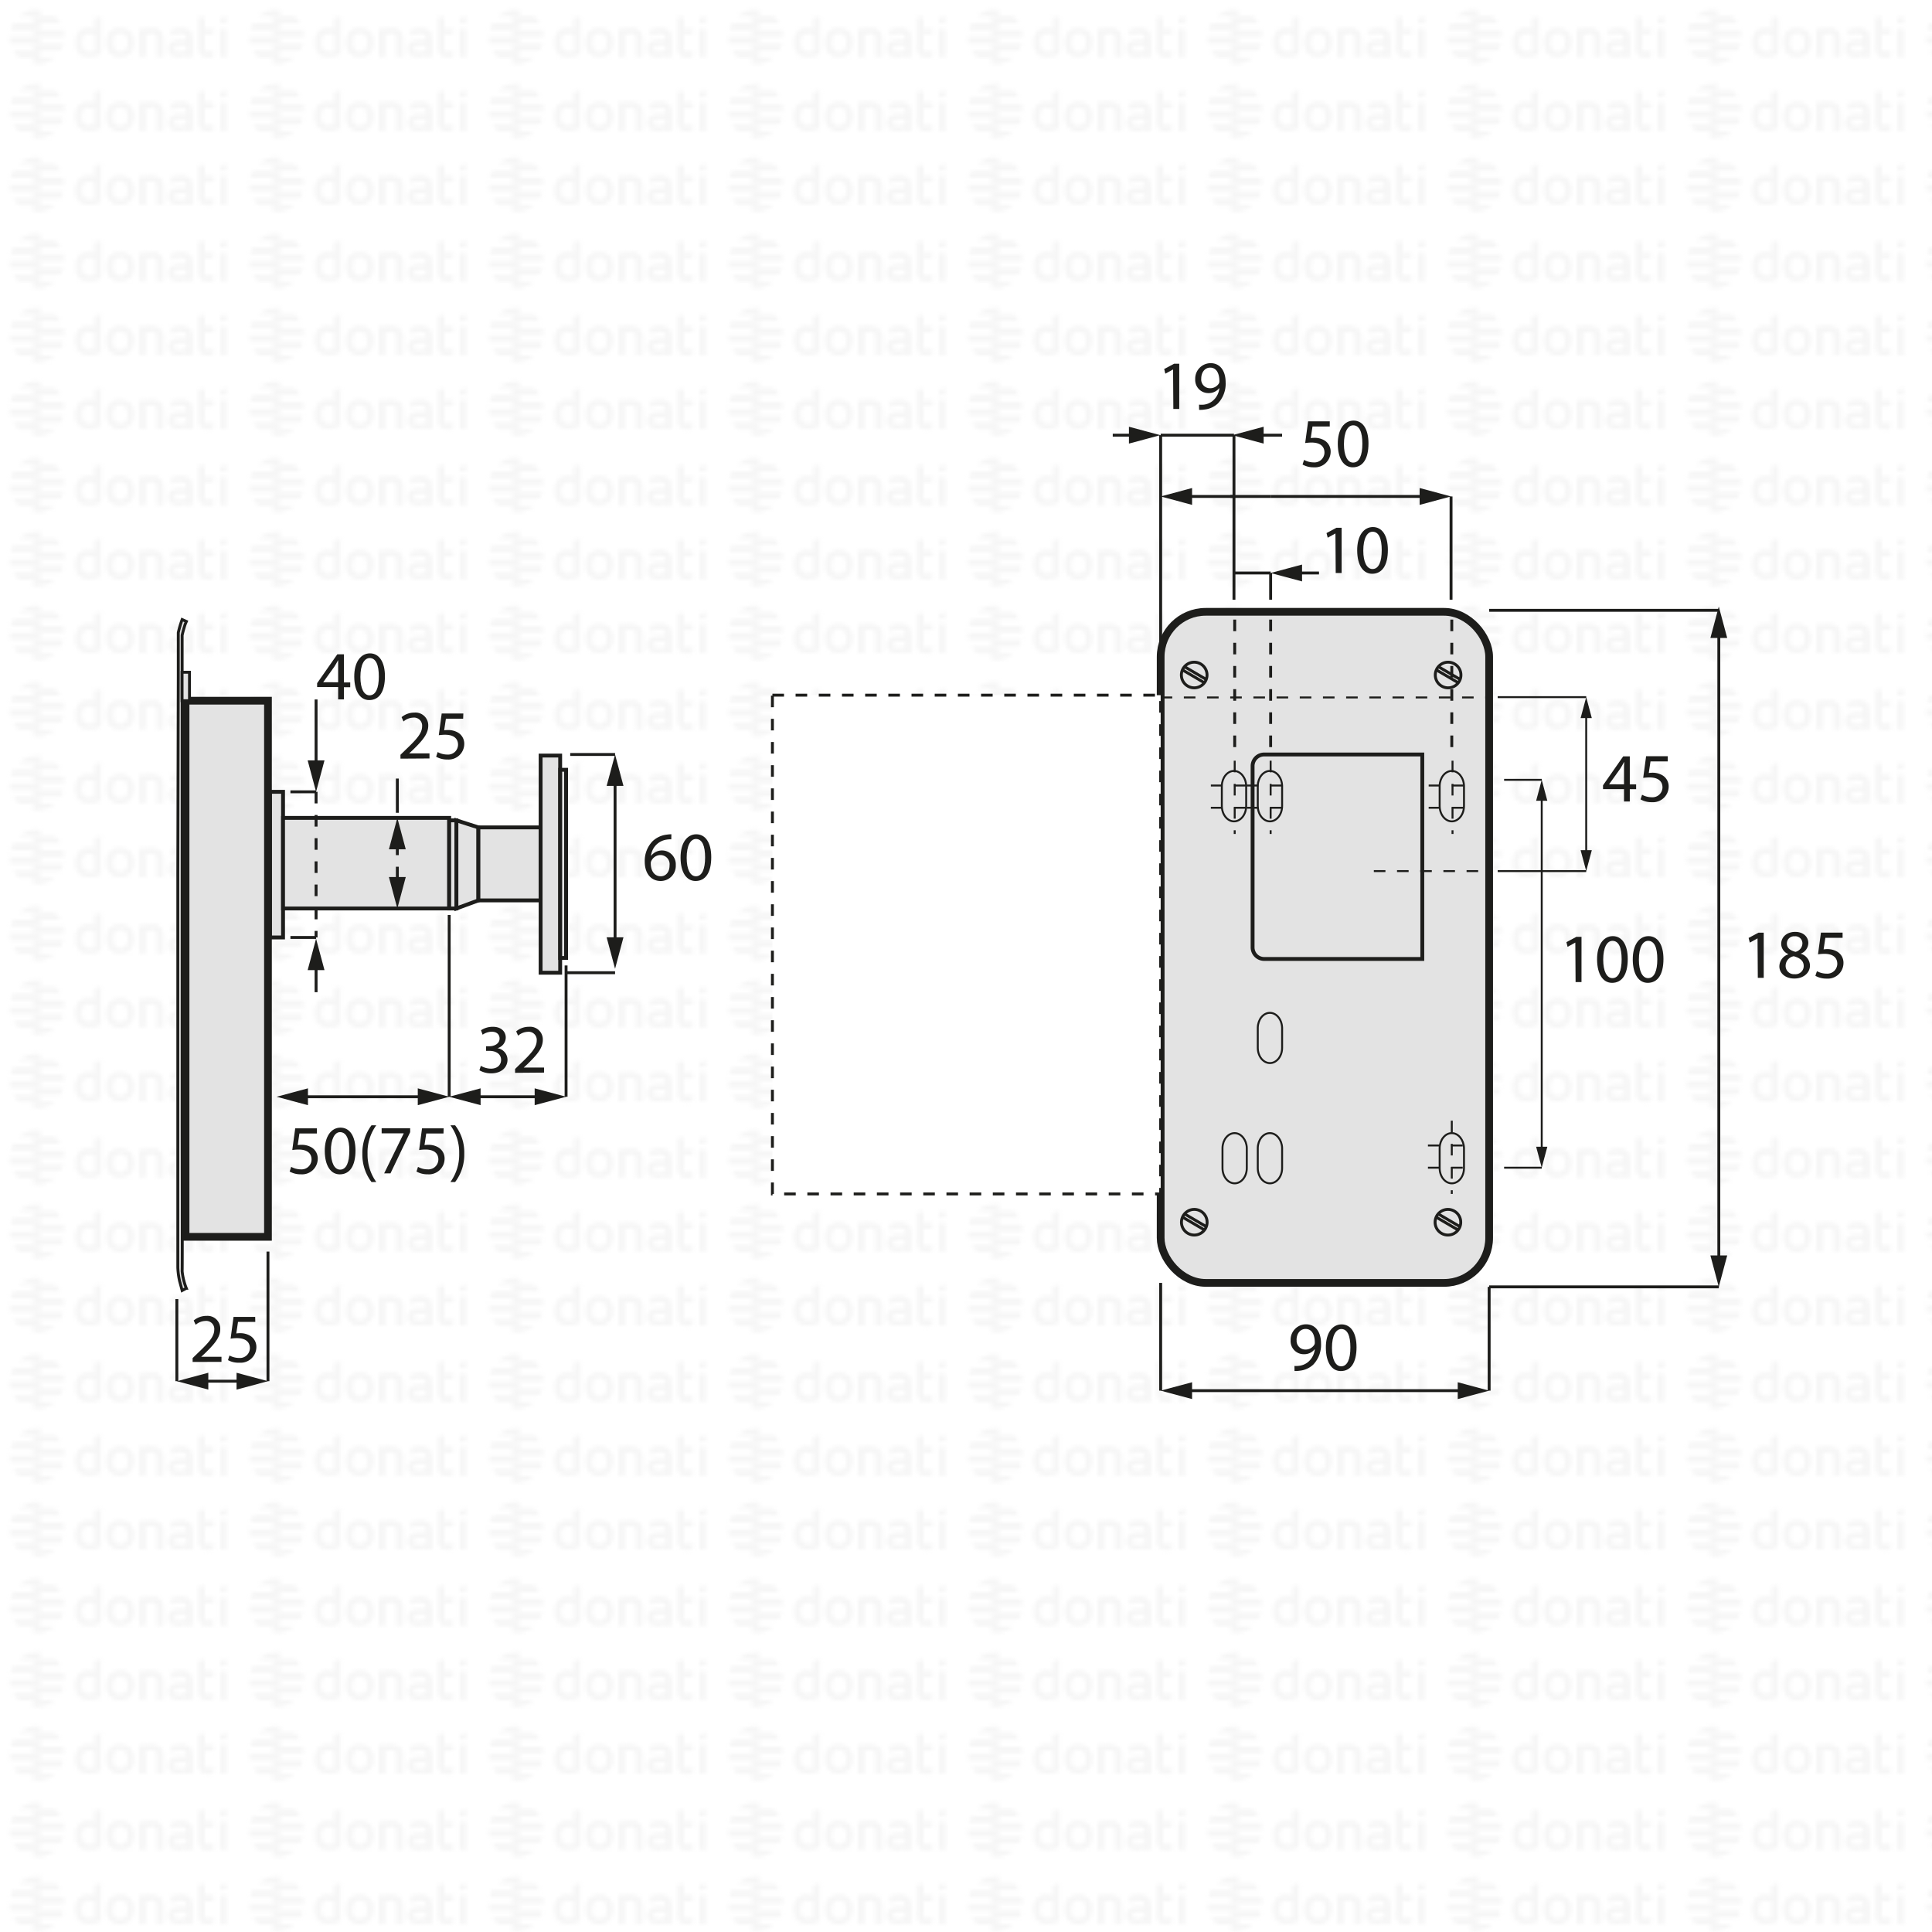 <svg xmlns="http://www.w3.org/2000/svg" xmlns:xlink="http://www.w3.org/1999/xlink" viewBox="0 0 500 500"><defs><style>.cls-1,.cls-10,.cls-11,.cls-14,.cls-4,.cls-9{fill:none;}.cls-2{fill:#f6f6f6;}.cls-3{fill:url(#DONATI_WATERMARK);}.cls-10,.cls-11,.cls-12,.cls-13,.cls-14,.cls-4,.cls-6,.cls-7,.cls-8,.cls-9{stroke:#1d1d1b;stroke-miterlimit:10;}.cls-11,.cls-12,.cls-13,.cls-14,.cls-4{stroke-width:0.75px;}.cls-5{fill:#1d1d1b;}.cls-13,.cls-6,.cls-7,.cls-8{fill:#e3e3e3;}.cls-6{stroke-width:2px;}.cls-10,.cls-8,.cls-9{stroke-width:0.5px;}.cls-11,.cls-12,.cls-9{stroke-dasharray:3;}.cls-12{fill:#fff;}.cls-14{stroke-dasharray:3 3;}</style><pattern id="DONATI_WATERMARK" data-name="DONATI WATERMARK" width="61.14" height="57.34" patternUnits="userSpaceOnUse" viewBox="0 0 61.14 57.34"><rect class="cls-1" width="61.14" height="57.34"/><polygon class="cls-2" points="8.55 51.31 8.55 51.31 9.43 51.31 10.57 51.31 10.57 51.31 9.43 51.31 8.55 51.31 8.55 51.31"/><polygon class="cls-2" points="8.55 53.08 8.55 53.08 9.23 53.08 10.57 53.08 10.57 53.08 9.23 53.08 8.55 53.08 8.55 53.08"/><polygon class="cls-2" points="10.57 44.26 10.57 44.26 9.69 44.26 8.55 44.26 8.55 44.26 9.69 44.26 10.57 44.26 10.57 44.26"/><path class="cls-2" d="M57,44.21V42.86l1.69-.33v1.68Zm1.69,1.41V53h-1.7V45.62ZM53,47.12v3.43a1.2,1.2,0,0,0,.14.76.82.82,0,0,0,.69.22,5.65,5.65,0,0,0,1.22-.2l.22,0v1.6a7.58,7.58,0,0,1-1.57.23c-1.56,0-2.38-.9-2.38-2.59V42.86L53,42.53v3.08h2.28v1.51ZM49.82,53H48.19v-.27l-.24.06a8.27,8.27,0,0,1-1.86.3c-1.61,0-2.6-.85-2.6-2.22,0-1.08.55-2.37,3.21-2.37h1.47v-.46c0-.76-.39-1.09-1.28-1.09a8.18,8.18,0,0,0-2.13.38l-.56.16v-1.6l.21-.06A8.73,8.73,0,0,1,47,45.42c1.82,0,2.86.95,2.86,2.62v2.74h0V53Zm-1.64-1.72V50h-1.6c-1.24,0-1.4.48-1.4.9s.11.8,1.1.8a6.43,6.43,0,0,0,1.39-.21l.51-.13ZM40.57,53v-4.7c0-.92-.41-1.32-1.35-1.32a5.76,5.76,0,0,0-1.49.21V53H36V45.6h1.64a8,8,0,0,1,1.65-.17c1.88,0,3,1,3,2.77V53Zm-5.88-3.77c0,2.37-1.39,3.85-3.62,3.85s-3.56-1.48-3.56-3.85,1.38-3.84,3.61-3.84,3.57,1.47,3.57,3.84Zm-1.73,0c0-1.53-.67-2.37-1.89-2.37-1.52,0-1.84,1.29-1.84,2.37s.33,2.38,1.89,2.38S33,50.34,33,49.26Zm-6.8,2.28a1.16,1.16,0,0,1-1,1.22,8,8,0,0,1-2.25.32c-2.17,0-3.47-1.42-3.47-3.79s1.24-3.84,3.4-3.84a5.54,5.54,0,0,1,1.62.29V42.86l.19,0,.61-.12.6-.11.29-.06v9Zm-1.69-.19V47.26A7,7,0,0,0,23,47c-1.23,0-1.83.75-1.83,2.27s.63,2.28,1.87,2.28a6,6,0,0,0,1.46-.2ZM10.63,47.79H8.55V46h7.84a6.92,6.92,0,0,1,.22,1.77Zm.75-3.53H8.55V42.49h5.67a7.07,7.07,0,0,1,1.45,1.77ZM9.89,49.55h6.5a7,7,0,0,1-.72,1.76H8.55V49.55Zm0,3.53h4.34a7,7,0,0,1-3.65,1.68h-.08a5.74,5.74,0,0,1-.93.07,7.79,7.79,0,0,1-1-.07h0V53.08Z"/><path class="cls-2" d="M9.88,53.08h-5a7.17,7.17,0,0,1-1.44-1.76h7.12v1.76Zm0-3.53H2.72a7.25,7.25,0,0,1-.22-1.76h8.07v1.76ZM9.22,46H2.72a6.82,6.82,0,0,1,.73-1.76h7.12V46Zm0-3.53H4.89a7.11,7.11,0,0,1,3.66-1.68h.07a7.3,7.3,0,0,1,.94-.07,7.93,7.93,0,0,1,1,.07h0v1.68Z"/><polygon class="cls-2" points="8.55 32.2 8.55 32.2 9.43 32.2 10.57 32.2 10.57 32.2 9.43 32.2 8.55 32.2 8.55 32.2"/><polygon class="cls-2" points="8.55 33.96 8.55 33.97 9.23 33.97 10.57 33.97 10.57 33.96 9.23 33.96 8.55 33.96 8.55 33.96"/><polygon class="cls-2" points="10.57 25.14 10.57 25.14 9.69 25.14 8.55 25.14 8.55 25.14 9.69 25.14 10.57 25.14 10.57 25.14"/><path class="cls-2" d="M57,25.09V23.74l1.69-.32v1.67Zm1.69,1.42v7.4h-1.7v-7.4ZM53,28v3.44a1.22,1.22,0,0,0,.14.76.85.85,0,0,0,.69.22,5.65,5.65,0,0,0,1.22-.2l.22,0v1.59A7.58,7.58,0,0,1,53.7,34c-1.56,0-2.38-.89-2.38-2.59V23.74L53,23.42v3.07h2.28V28Zm-3.19,5.91H48.19v-.27L48,33.7a8.27,8.27,0,0,1-1.86.3c-1.61,0-2.6-.84-2.6-2.21,0-1.08.55-2.37,3.21-2.37h1.47V29c0-.76-.39-1.1-1.28-1.1a8.63,8.63,0,0,0-2.13.38l-.56.17v-1.6l.21-.06A8.79,8.79,0,0,1,47,26.3c1.82,0,2.86,1,2.86,2.63v2.73h0v2.25ZM48.18,32.2V30.84h-1.6c-1.24,0-1.4.48-1.4.9s.11.79,1.1.79a6.43,6.43,0,0,0,1.39-.21l.51-.12Zm-7.61,1.71v-4.7c0-.92-.41-1.31-1.35-1.31a5.76,5.76,0,0,0-1.49.21v5.8H36V26.49h1.64a7.39,7.39,0,0,1,1.65-.17c1.88,0,3,1,3,2.77v4.81Zm-5.88-3.76c0,2.37-1.39,3.84-3.62,3.84s-3.56-1.47-3.56-3.84,1.38-3.85,3.61-3.85,3.57,1.47,3.57,3.85Zm-1.73,0c0-1.54-.67-2.38-1.89-2.38-1.52,0-1.84,1.29-1.84,2.38s.33,2.37,1.89,2.37S33,31.23,33,30.15Zm-6.8,2.27a1.16,1.16,0,0,1-1,1.23,8.39,8.39,0,0,1-2.25.32c-2.17,0-3.47-1.42-3.47-3.8s1.24-3.83,3.4-3.83a5.47,5.47,0,0,1,1.62.28V23.74l.19,0,.61-.12.6-.12.29,0v9Zm-1.69-.19V28.15a7,7,0,0,0-1.5-.26c-1.23,0-1.83.74-1.83,2.27s.63,2.27,1.87,2.27a5.52,5.52,0,0,0,1.46-.2ZM10.63,28.67H8.55V26.91h7.84a6.79,6.79,0,0,1,.22,1.76Zm.75-3.53H8.55V23.38h5.67a7,7,0,0,1,1.45,1.76Zm-1.49,5.3h6.5a7.32,7.32,0,0,1-.72,1.76H8.55V30.44Zm0,3.53h4.34a7,7,0,0,1-3.65,1.68h-.08a7.14,7.14,0,0,1-.93.07,6.27,6.27,0,0,1-1-.08h0V34Z"/><path class="cls-2" d="M9.88,34h-5A7,7,0,0,1,3.45,32.2h7.12V34Zm0-3.52H2.72a7.4,7.4,0,0,1-.22-1.77h8.07v1.77Zm-.67-3.53H2.72a6.88,6.88,0,0,1,.73-1.77h7.12v1.77Zm0-3.53H4.89a7,7,0,0,1,3.66-1.69h.07a7.3,7.3,0,0,1,.94-.07,7.93,7.93,0,0,1,1,.08h0v1.69Z"/><polygon class="cls-2" points="8.55 13.09 8.55 13.09 9.43 13.09 10.57 13.09 10.57 13.09 9.43 13.09 8.55 13.09 8.55 13.09"/><polygon class="cls-2" points="8.55 14.85 8.55 14.85 9.23 14.85 10.57 14.85 10.57 14.85 9.23 14.85 8.55 14.85 8.55 14.85"/><polygon class="cls-2" points="10.57 6.03 10.57 6.03 9.69 6.03 8.55 6.03 8.55 6.03 9.69 6.03 10.57 6.03 10.57 6.03"/><path class="cls-2" d="M57,6V4.63l1.69-.33V6ZM58.64,7.4v7.4h-1.7V7.4ZM53,8.89v3.43a1.2,1.2,0,0,0,.14.76.83.83,0,0,0,.69.23,5.89,5.89,0,0,0,1.22-.21l.22,0v1.6a7.58,7.58,0,0,1-1.57.23c-1.56,0-2.38-.9-2.38-2.59V4.63L53,4.3V7.38h2.28V8.89ZM49.82,14.8H48.19v-.27l-.24.06a8.27,8.27,0,0,1-1.86.3c-1.61,0-2.6-.85-2.6-2.22,0-1.08.55-2.37,3.21-2.37h1.47V9.84c0-.76-.39-1.09-1.28-1.09a8.18,8.18,0,0,0-2.13.38l-.56.16V7.7l.21-.06A8.46,8.46,0,0,1,47,7.19c1.82,0,2.86,1,2.86,2.63v2.73h0V14.8Zm-1.64-1.72V11.72h-1.6c-1.24,0-1.4.48-1.4.9s.11.8,1.1.8a6.43,6.43,0,0,0,1.39-.21l.51-.13ZM40.57,14.8V10.1c0-.92-.41-1.31-1.35-1.31a5.61,5.61,0,0,0-1.49.2V14.8H36V7.37h1.64v0a7.5,7.5,0,0,1,1.65-.18c1.88,0,3,1,3,2.77V14.8ZM34.69,11c0,2.37-1.39,3.85-3.62,3.85S27.51,13.4,27.51,11s1.38-3.84,3.61-3.84S34.69,8.66,34.69,11ZM33,11c0-1.53-.67-2.37-1.89-2.37-1.52,0-1.84,1.29-1.84,2.37s.33,2.38,1.89,2.38S33,12.12,33,11Zm-6.8,2.28a1.15,1.15,0,0,1-1,1.22,8,8,0,0,1-2.25.32c-2.17,0-3.47-1.42-3.47-3.79s1.24-3.84,3.4-3.84a5.54,5.54,0,0,1,1.62.29V4.63l.19,0,.61-.12.6-.11.29-.06v9Zm-1.69-.19V9A7,7,0,0,0,23,8.77c-1.23,0-1.83.75-1.83,2.27s.63,2.28,1.87,2.28a6,6,0,0,0,1.46-.2ZM10.63,9.56H8.55V7.79h7.84a6.92,6.92,0,0,1,.22,1.77ZM11.38,6H8.55V4.26h5.67A7.07,7.07,0,0,1,15.67,6ZM9.89,11.32h6.5a7.23,7.23,0,0,1-.72,1.77H8.55V11.32Zm0,3.53h4.34a7,7,0,0,1-3.65,1.68h-.08a5.74,5.74,0,0,1-.93.06,6.28,6.28,0,0,1-1-.07h0V14.85Z"/><path class="cls-2" d="M9.88,14.85h-5a7,7,0,0,1-1.44-1.76h7.12v1.76Zm0-3.53H2.72A7.25,7.25,0,0,1,2.5,9.56h8.07v1.76ZM9.22,7.79H2.72A7,7,0,0,1,3.45,6h7.12V7.79Zm0-3.53H4.89A7.11,7.11,0,0,1,8.55,2.58h.07a7.3,7.3,0,0,1,.94-.07,7.93,7.93,0,0,1,1,.07h0V4.26Z"/></pattern></defs><title>DJ01983</title><g id="WATERMARK"><rect class="cls-3" width="500" height="500"/></g><g id="ILLUSTRAZIONE"><line class="cls-4" x1="300.38" y1="176.46" x2="300.38" y2="112.62"/><path class="cls-5" d="M303.59,95.61h0l-2,1.1-.3-1.21,2.55-1.36h1.35v11.7h-1.53Z"/><path class="cls-5" d="M310.31,104.72a6.48,6.48,0,0,0,1.27,0,4.43,4.43,0,0,0,2.45-1.14,5,5,0,0,0,1.55-3.11h-.05a3.45,3.45,0,0,1-2.76,1.26,3.39,3.39,0,0,1-3.45-3.58,4,4,0,0,1,4-4.16c2.4,0,3.87,1.94,3.87,4.93a7.38,7.38,0,0,1-2,5.49,5.93,5.93,0,0,1-3.41,1.57,7.16,7.16,0,0,1-1.45.09Zm.57-6.73a2.25,2.25,0,0,0,2.25,2.48,2.64,2.64,0,0,0,2.31-1.22,1.08,1.08,0,0,0,.14-.58c0-2-.74-3.53-2.39-3.53C311.84,95.14,310.88,96.33,310.88,98Z"/><path class="cls-5" d="M345.61,138.06h0l-2,1.1-.31-1.2,2.56-1.37h1.35v11.7h-1.53Z"/><path class="cls-5" d="M359.18,142.31c0,4-1.48,6.18-4.07,6.18-2.29,0-3.84-2.14-3.87-6s1.69-6.09,4.07-6.09S359.18,138.59,359.18,142.31Zm-6.36.18c0,3,.94,4.77,2.38,4.77,1.62,0,2.39-1.89,2.39-4.87s-.73-4.78-2.37-4.78C353.83,137.61,352.82,139.31,352.82,142.49Z"/><path class="cls-5" d="M344.14,110.38h-4.47l-.45,3a7.15,7.15,0,0,1,.95-.07,5,5,0,0,1,2.53.63,3.35,3.35,0,0,1,1.67,3,4.06,4.06,0,0,1-4.36,4,5.67,5.67,0,0,1-2.91-.72l.39-1.2a5.24,5.24,0,0,0,2.51.65,2.59,2.59,0,0,0,2.77-2.54c0-1.52-1-2.6-3.37-2.6a12.62,12.62,0,0,0-1.62.13l.76-5.62h5.6Z"/><path class="cls-5" d="M354.16,114.77c0,4-1.47,6.17-4.07,6.17-2.28,0-3.83-2.14-3.87-6s1.69-6.09,4.07-6.09S354.16,111,354.16,114.77Zm-6.35.18c0,3,.93,4.77,2.37,4.77,1.62,0,2.4-1.89,2.4-4.88s-.74-4.77-2.38-4.77C348.81,110.07,347.81,111.76,347.81,115Z"/><path class="cls-5" d="M335,353.51a6.48,6.48,0,0,0,1.27-.05,4.43,4.43,0,0,0,2.45-1.14,5.07,5.07,0,0,0,1.55-3.11h-.05a3.45,3.45,0,0,1-2.76,1.26,3.39,3.39,0,0,1-3.45-3.58,4,4,0,0,1,4-4.16c2.4,0,3.87,1.94,3.87,4.93a7.4,7.4,0,0,1-2,5.49,5.93,5.93,0,0,1-3.41,1.57,7.16,7.16,0,0,1-1.45.09Zm.57-6.73a2.25,2.25,0,0,0,2.25,2.48,2.64,2.64,0,0,0,2.31-1.22,1.08,1.08,0,0,0,.14-.58c0-2-.74-3.53-2.39-3.53C336.51,343.93,335.55,345.12,335.55,346.78Z"/><path class="cls-5" d="M351.07,348.65c0,4-1.48,6.18-4.07,6.18-2.29,0-3.83-2.15-3.87-6s1.69-6.08,4.07-6.08S351.07,344.92,351.07,348.65Zm-6.36.18c0,3,.94,4.77,2.38,4.77,1.62,0,2.39-1.89,2.39-4.88s-.73-4.77-2.37-4.77C345.72,344,344.71,345.64,344.71,348.83Z"/><path class="cls-5" d="M407.69,243.94h0l-2,1.1-.3-1.21,2.55-1.37h1.35v11.7h-1.53Z"/><path class="cls-5" d="M421.26,248.19c0,4-1.47,6.17-4.06,6.17-2.29,0-3.84-2.14-3.88-6s1.7-6.09,4.07-6.09S421.26,244.46,421.26,248.19Zm-6.35.18c0,3,.93,4.77,2.38,4.77,1.62,0,2.39-1.89,2.39-4.88s-.74-4.77-2.38-4.77C415.92,243.49,414.91,245.18,414.91,248.37Z"/><path class="cls-5" d="M430.5,248.19c0,4-1.48,6.17-4.07,6.17-2.29,0-3.84-2.14-3.87-6s1.69-6.09,4.07-6.09S430.5,244.46,430.5,248.19Zm-6.36.18c0,3,.94,4.77,2.38,4.77,1.62,0,2.39-1.89,2.39-4.88s-.73-4.77-2.37-4.77C425.15,243.49,424.14,245.18,424.14,248.37Z"/><path class="cls-5" d="M454.85,242.85h0l-2,1.1-.31-1.21,2.56-1.37h1.35v11.7h-1.53Z"/><path class="cls-5" d="M460.5,250.1a3.34,3.34,0,0,1,2.32-3.13l0-.05a2.9,2.9,0,0,1-1.85-2.63c0-1.86,1.56-3.12,3.62-3.12,2.26,0,3.4,1.42,3.4,2.88a3,3,0,0,1-1.93,2.74v.05a3.26,3.26,0,0,1,2.36,3c0,2-1.75,3.4-4,3.4C462,253.27,460.5,251.81,460.5,250.1Zm6.3-.07c0-1.42-1-2.11-2.58-2.56a2.54,2.54,0,0,0-2.1,2.42,2.15,2.15,0,0,0,2.34,2.23A2.12,2.12,0,0,0,466.8,250Zm-4.36-5.85c0,1.17.88,1.8,2.23,2.16a2.31,2.31,0,0,0,1.79-2.12,1.82,1.82,0,0,0-2-1.91A1.86,1.86,0,0,0,462.44,244.18Z"/><path class="cls-5" d="M476.86,242.7H472.4l-.45,3a5.78,5.78,0,0,1,.95-.07,5,5,0,0,1,2.52.63,3.33,3.33,0,0,1,1.67,3,4.05,4.05,0,0,1-4.35,4,5.74,5.74,0,0,1-2.92-.72l.4-1.2a5.32,5.32,0,0,0,2.5.64,2.58,2.58,0,0,0,2.77-2.53c0-1.52-1-2.6-3.36-2.6a11.31,11.31,0,0,0-1.63.13l.76-5.62h5.6Z"/><path class="cls-5" d="M420.29,207.42v-3.19h-5.43v-1l5.22-7.48h1.71V203h1.64v1.24h-1.64v3.19Zm0-4.43v-3.91c0-.61,0-1.22.06-1.84h-.06c-.36.69-.65,1.19-1,1.73l-2.86,4v0Z"/><path class="cls-5" d="M431.61,197.05h-4.46l-.45,3a7.15,7.15,0,0,1,.95-.07,5,5,0,0,1,2.52.63,3.33,3.33,0,0,1,1.68,3,4.07,4.07,0,0,1-4.36,4,5.73,5.73,0,0,1-2.92-.73l.4-1.2a5.23,5.23,0,0,0,2.5.65,2.59,2.59,0,0,0,2.78-2.54c0-1.51-1-2.59-3.37-2.59a12.87,12.87,0,0,0-1.62.12l.75-5.62h5.6Z"/><rect class="cls-6" x="300.38" y="158.34" width="85.01" height="173.67" rx="11.65"/><path class="cls-7" d="M327.17,195.26h40.92a0,0,0,0,1,0,0v52.92a0,0,0,0,1,0,0H327.17a3,3,0,0,1-3-3V198.26A3,3,0,0,1,327.17,195.26Z"/><circle class="cls-4" cx="309.06" cy="174.69" r="3.32"/><line class="cls-4" x1="306.03" y1="173.38" x2="311.69" y2="176.7"/><line class="cls-4" x1="306.53" y1="172.53" x2="312.19" y2="175.85"/><circle class="cls-4" cx="374.77" cy="174.69" r="3.32"/><line class="cls-4" x1="371.74" y1="173.38" x2="377.4" y2="176.7"/><line class="cls-4" x1="372.24" y1="172.53" x2="377.9" y2="175.85"/><circle class="cls-4" cx="374.72" cy="316.31" r="3.32"/><line class="cls-4" x1="371.69" y1="315" x2="377.35" y2="318.32"/><line class="cls-4" x1="372.19" y1="314.15" x2="377.85" y2="317.47"/><circle class="cls-4" cx="309.08" cy="316.31" r="3.32"/><line class="cls-4" x1="306.05" y1="315" x2="311.72" y2="318.32"/><line class="cls-4" x1="306.55" y1="314.15" x2="312.21" y2="317.47"/><path class="cls-8" d="M319.35,199.52c-1.71,0-3.09,1.71-3.14,3.84h0v5.21c0,2.18,1.41,4,3.15,4s3.15-1.77,3.15-4v-5.21h0C322.44,201.23,321.06,199.52,319.35,199.52Z"/><path class="cls-8" d="M328.65,199.52c-1.71,0-3.09,1.71-3.14,3.84h0v5.21c0,2.18,1.41,4,3.15,4s3.15-1.77,3.15-4v-5.21h0C331.74,201.23,330.36,199.52,328.65,199.52Z"/><path class="cls-8" d="M375.72,199.52c-1.71,0-3.09,1.71-3.14,3.84h0v5.21c0,2.18,1.41,4,3.15,4s3.15-1.77,3.15-4v-5.21h0C378.81,201.23,377.43,199.52,375.72,199.52Z"/><path class="cls-8" d="M328.65,262.12c-1.71,0-3.09,1.71-3.14,3.83h0v5.22c0,2.18,1.41,3.95,3.15,3.95s3.15-1.77,3.15-3.95V266h0C331.74,263.83,330.36,262.12,328.65,262.12Z"/><path class="cls-8" d="M319.52,293.25c-1.71,0-3.09,1.71-3.14,3.83h0v5.22c0,2.18,1.41,3.95,3.15,3.95s3.14-1.77,3.14-3.95v-5.22h0C322.61,295,321.22,293.25,319.52,293.25Z"/><path class="cls-8" d="M328.65,293.25c-1.71,0-3.09,1.71-3.14,3.83h0v5.22c0,2.18,1.41,3.95,3.15,3.95s3.15-1.77,3.15-3.95v-5.22h0C331.74,295,330.36,293.25,328.65,293.25Z"/><path class="cls-8" d="M375.72,293.25c-1.71,0-3.09,1.71-3.14,3.83h0v5.22c0,2.18,1.41,3.95,3.15,3.95s3.15-1.77,3.15-3.95v-5.22h0C378.81,295,377.43,293.25,375.72,293.25Z"/><line class="cls-4" x1="300.38" y1="332.01" x2="300.38" y2="359.9"/><line class="cls-4" x1="385.39" y1="333.04" x2="385.39" y2="359.9"/><line class="cls-4" x1="307.02" y1="359.9" x2="378.75" y2="359.9"/><polygon class="cls-5" points="308.51 362.08 300.38 359.9 308.51 357.72 308.51 362.08"/><polygon class="cls-5" points="377.26 362.08 385.39 359.9 377.26 357.72 377.26 362.08"/><line class="cls-4" x1="385.39" y1="333.04" x2="444.83" y2="333.04"/><line class="cls-4" x1="385.39" y1="157.95" x2="444.83" y2="157.95"/><line class="cls-4" x1="444.83" y1="326.4" x2="444.83" y2="163.62"/><polygon class="cls-5" points="447 324.91 444.82 333.04 442.65 324.91 447 324.91"/><polygon class="cls-5" points="447 165.11 444.82 156.97 442.65 165.11 447 165.11"/><line class="cls-9" x1="375.72" y1="290.03" x2="375.72" y2="308.99"/><line class="cls-9" x1="369.55" y1="296.45" x2="381.51" y2="296.45"/><line class="cls-9" x1="369.55" y1="302.2" x2="381.51" y2="302.2"/><line class="cls-9" x1="375.91" y1="196.87" x2="375.91" y2="215.83"/><line class="cls-9" x1="369.74" y1="203.29" x2="381.7" y2="203.29"/><line class="cls-9" x1="369.74" y1="209.05" x2="381.7" y2="209.05"/><line class="cls-9" x1="319.54" y1="196.87" x2="319.54" y2="215.83"/><line class="cls-9" x1="313.37" y1="203.29" x2="325.33" y2="203.29"/><line class="cls-9" x1="313.37" y1="209.05" x2="325.33" y2="209.05"/><line class="cls-9" x1="328.84" y1="196.87" x2="328.84" y2="215.83"/><line class="cls-9" x1="322.67" y1="203.29" x2="334.63" y2="203.29"/><line class="cls-9" x1="322.67" y1="209.05" x2="334.63" y2="209.05"/><line class="cls-10" x1="389.26" y1="201.82" x2="399" y2="201.82"/><line class="cls-10" x1="389.26" y1="302.2" x2="399" y2="302.2"/><line class="cls-10" x1="399" y1="206.25" x2="399" y2="297.77"/><polygon class="cls-5" points="397.55 207.24 399 201.82 400.45 207.24 397.55 207.24"/><polygon class="cls-5" points="397.55 296.78 399 302.2 400.45 296.78 397.55 296.78"/><line class="cls-4" x1="307.02" y1="128.48" x2="319.35" y2="128.48"/><polygon class="cls-5" points="308.51 130.66 300.38 128.48 308.51 126.3 308.51 130.66"/><line class="cls-4" x1="318.42" y1="128.48" x2="328.84" y2="128.48"/><line class="cls-11" x1="319.54" y1="193.35" x2="319.54" y2="158.34"/><line class="cls-11" x1="328.84" y1="193.35" x2="328.84" y2="158.34"/><line class="cls-11" x1="375.72" y1="193.35" x2="375.72" y2="158.34"/><line class="cls-4" x1="319.35" y1="112.62" x2="319.35" y2="155.21"/><line class="cls-4" x1="375.53" y1="155.21" x2="375.53" y2="128.48"/><line class="cls-4" x1="328.84" y1="128.48" x2="368.89" y2="128.48"/><polygon class="cls-5" points="367.4 130.66 375.53 128.48 367.4 126.3 367.4 130.66"/><line class="cls-4" x1="300.38" y1="112.62" x2="319.35" y2="112.62"/><line class="cls-4" x1="319.35" y1="148.29" x2="328.84" y2="148.29"/><line class="cls-4" x1="328.84" y1="155.21" x2="328.84" y2="148.29"/><line class="cls-4" x1="325.55" y1="112.62" x2="331.8" y2="112.62"/><polygon class="cls-5" points="327.03 114.8 318.9 112.62 327.03 110.44 327.03 114.8"/><line class="cls-4" x1="335.48" y1="148.29" x2="341.36" y2="148.29"/><polygon class="cls-5" points="336.97 150.47 328.83 148.29 336.97 146.11 336.97 150.47"/><line class="cls-4" x1="293.65" y1="112.62" x2="287.98" y2="112.62"/><polygon class="cls-5" points="292.17 110.44 300.3 112.62 292.17 114.8 292.17 110.44"/><line class="cls-9" x1="355.55" y1="225.44" x2="385.39" y2="225.44"/><line class="cls-9" x1="300.38" y1="180.5" x2="385.39" y2="180.5"/><line class="cls-10" x1="387.6" y1="225.44" x2="410.51" y2="225.44"/><line class="cls-10" x1="387.6" y1="180.42" x2="410.51" y2="180.42"/><line class="cls-10" x1="410.51" y1="221.01" x2="410.51" y2="184.85"/><polygon class="cls-5" points="411.96 220.02 410.51 225.44 409.06 220.02 411.96 220.02"/><polygon class="cls-5" points="411.96 185.84 410.51 180.42 409.06 185.84 411.96 185.84"/><rect class="cls-12" x="199.9" y="179.91" width="100.48" height="129.08"/><rect class="cls-6" x="48.02" y="181.34" width="21.33" height="138.75"/><path class="cls-13" d="M47.14,160.34a26.91,26.91,0,0,0-1,3.4c0,.7,0,11.41,0,11.41l-.12,51V328a18.94,18.94,0,0,0,.46,3.53c.37,1.33.66,2.45.66,2.45l1.08-.58a16.21,16.21,0,0,1-1.08-4.4c.08-1.37,0-37.77,0-37.77V164.4a28.78,28.78,0,0,1,.81-2.9l.29-.67Z"/><rect class="cls-13" x="47.12" y="173.98" width="1.92" height="7.36"/><rect class="cls-7" x="69.89" y="204.92" width="3.36" height="37.69"/><rect class="cls-7" x="73.25" y="211.67" width="43" height="23.44"/><rect class="cls-7" x="116.25" y="212.31" width="1.87" height="22.8"/><polygon class="cls-7" points="118.12 235.11 123.81 233.02 123.81 214.13 118.12 212.31 118.12 235.11"/><rect class="cls-7" x="123.81" y="214.13" width="16.11" height="18.89"/><rect class="cls-7" x="139.91" y="195.54" width="5.06" height="56.2"/><rect class="cls-7" x="144.98" y="199.22" width="1.52" height="48.7"/><line class="cls-4" x1="45.77" y1="336.2" x2="45.77" y2="357.45"/><line class="cls-4" x1="69.35" y1="323.91" x2="69.35" y2="357.45"/><line class="cls-4" x1="52.42" y1="357.45" x2="62.7" y2="357.45"/><polygon class="cls-5" points="53.91 359.63 45.77 357.45 53.91 355.27 53.91 359.63"/><polygon class="cls-5" points="61.22 359.63 69.35 357.45 61.22 355.27 61.22 359.63"/><path class="cls-5" d="M49.85,352.47v-1l1.24-1.2c3-2.85,4.34-4.36,4.36-6.13a2.09,2.09,0,0,0-2.33-2.28,4,4,0,0,0-2.48,1l-.51-1.12a5.18,5.18,0,0,1,3.32-1.19A3.29,3.29,0,0,1,57,344c0,2.16-1.57,3.9-4,6.28l-.94.86v0h5.26v1.31Z"/><path class="cls-5" d="M66.07,342.1H61.6l-.45,3a5.78,5.78,0,0,1,1-.07,5,5,0,0,1,2.53.63,3.35,3.35,0,0,1,1.67,3,4.06,4.06,0,0,1-4.36,4A5.67,5.67,0,0,1,59,352l.39-1.2a5.35,5.35,0,0,0,2.5.64,2.58,2.58,0,0,0,2.78-2.53c0-1.52-1-2.6-3.37-2.6a11,11,0,0,0-1.62.13l.76-5.62h5.6Z"/><path class="cls-5" d="M82,293.35H77.49l-.45,3a5.91,5.91,0,0,1,1-.07,4.87,4.87,0,0,1,2.52.63,3.32,3.32,0,0,1,1.67,3,4.05,4.05,0,0,1-4.35,4,5.74,5.74,0,0,1-2.92-.72l.4-1.21a5.19,5.19,0,0,0,2.5.65,2.58,2.58,0,0,0,2.77-2.54c0-1.51-1-2.59-3.37-2.59a11.28,11.28,0,0,0-1.62.13l.76-5.62H82Z"/><path class="cls-5" d="M92,297.74c0,4-1.48,6.18-4.07,6.18-2.29,0-3.84-2.14-3.88-6s1.7-6.09,4.07-6.09S92,294,92,297.74Zm-6.36.18c0,3.05.94,4.78,2.38,4.78,1.62,0,2.39-1.9,2.39-4.88S89.66,293,88,293C86.64,293,85.63,294.74,85.63,297.92Z"/><path class="cls-5" d="M97.38,291.23a11.88,11.88,0,0,0-2.26,7.36,12.2,12.2,0,0,0,2.26,7.31H96.14a11.66,11.66,0,0,1-2.36-7.31,11.9,11.9,0,0,1,2.36-7.36Z"/><path class="cls-5" d="M106.15,292v1l-5.09,10.66H99.42l5.07-10.35v0H98.77V292Z"/><path class="cls-5" d="M114.77,293.35h-4.46l-.45,3a5.78,5.78,0,0,1,1-.07,4.87,4.87,0,0,1,2.52.63,3.33,3.33,0,0,1,1.68,3,4.06,4.06,0,0,1-4.36,4,5.74,5.74,0,0,1-2.92-.72l.4-1.21a5.19,5.19,0,0,0,2.5.65,2.58,2.58,0,0,0,2.77-2.54c0-1.51-1-2.59-3.36-2.59a11,11,0,0,0-1.62.13l.75-5.62h5.6Z"/><path class="cls-5" d="M116.57,305.9a12.16,12.16,0,0,0,2.27-7.36,11.89,11.89,0,0,0-2.27-7.31h1.22a11.4,11.4,0,0,1,2.36,7.32,11.65,11.65,0,0,1-2.36,7.35Z"/><path class="cls-5" d="M124.44,275.83a5.3,5.3,0,0,0,2.6.74c2,0,2.66-1.3,2.64-2.27,0-1.64-1.49-2.34-3-2.34h-.88v-1.19h.88c1.15,0,2.61-.59,2.61-2,0-.93-.6-1.76-2.05-1.76a4.27,4.27,0,0,0-2.34.77l-.42-1.15a5.56,5.56,0,0,1,3.06-.9c2.31,0,3.35,1.37,3.35,2.79a2.9,2.9,0,0,1-2.16,2.75v0a3.05,3.05,0,0,1,2.61,3c0,1.87-1.46,3.51-4.27,3.51a6,6,0,0,1-3-.79Z"/><path class="cls-5" d="M133.3,277.65v-1l1.24-1.21c3-2.84,4.34-4.36,4.36-6.12a2.09,2.09,0,0,0-2.32-2.29,4,4,0,0,0-2.49,1l-.5-1.11a5.1,5.1,0,0,1,3.31-1.19,3.29,3.29,0,0,1,3.58,3.4c0,2.16-1.56,3.91-4,6.29l-.94.86v0h5.26v1.31Z"/><path class="cls-5" d="M173.73,217.22a5.64,5.64,0,0,0-1.18.07,4.75,4.75,0,0,0-4.07,4.16h.05a3.57,3.57,0,0,1,6.36,2.43A3.91,3.91,0,0,1,171,228c-2.51,0-4.14-1.94-4.14-5a7.32,7.32,0,0,1,2-5.27,6.34,6.34,0,0,1,3.74-1.73,8,8,0,0,1,1.15-.09Zm-.45,6.75a2.37,2.37,0,0,0-2.41-2.68,2.62,2.62,0,0,0-2.27,1.44,1.32,1.32,0,0,0-.18.7c0,1.92.92,3.35,2.58,3.35C172.37,226.78,173.28,225.64,173.28,224Z"/><path class="cls-5" d="M184.07,221.83c0,4-1.48,6.17-4.07,6.17-2.29,0-3.84-2.14-3.87-6s1.69-6.09,4.07-6.09S184.07,218.1,184.07,221.83Zm-6.36.18c0,3,.94,4.77,2.38,4.77,1.62,0,2.39-1.89,2.39-4.88s-.74-4.77-2.37-4.77C178.72,217.13,177.71,218.82,177.71,222Z"/><path class="cls-5" d="M103.64,196.34v-1l1.24-1.21c3-2.85,4.34-4.36,4.36-6.12a2.09,2.09,0,0,0-2.32-2.29,4,4,0,0,0-2.49,1l-.5-1.12a5.15,5.15,0,0,1,3.31-1.18,3.3,3.3,0,0,1,3.59,3.4c0,2.16-1.57,3.91-4,6.28l-.93.87v0h5.25v1.32Z"/><path class="cls-5" d="M119.86,186H115.4l-.45,3a7.15,7.15,0,0,1,1-.07,5,5,0,0,1,2.52.63,3.33,3.33,0,0,1,1.68,3,4.06,4.06,0,0,1-4.36,4,5.74,5.74,0,0,1-2.92-.72l.4-1.21a5.19,5.19,0,0,0,2.5.65,2.58,2.58,0,0,0,2.77-2.54c0-1.51-1-2.59-3.36-2.59a12.87,12.87,0,0,0-1.62.12l.75-5.62h5.6Z"/><path class="cls-5" d="M87.51,181v-3.19H82.07v-1l5.22-7.47H89v7.27h1.64v1.24H89V181Zm0-4.43v-3.91c0-.61,0-1.22,0-1.83h0c-.36.68-.65,1.19-1,1.73l-2.87,4v0Z"/><path class="cls-5" d="M99.62,175c0,4-1.47,6.18-4.07,6.18-2.28,0-3.83-2.14-3.87-6s1.7-6.09,4.07-6.09S99.62,171.32,99.62,175Zm-6.35.18c0,3.05.93,4.77,2.37,4.77,1.62,0,2.4-1.89,2.4-4.87s-.74-4.78-2.38-4.78C94.27,170.34,93.27,172,93.27,175.22Z"/><line class="cls-4" x1="116.25" y1="236.8" x2="116.25" y2="283.84"/><line class="cls-4" x1="78.21" y1="283.84" x2="109.61" y2="283.84"/><polygon class="cls-5" points="79.7 286.02 71.57 283.84 79.7 281.66 79.7 286.02"/><polygon class="cls-5" points="108.12 286.02 116.25 283.84 108.12 281.66 108.12 286.02"/><line class="cls-4" x1="146.5" y1="249.86" x2="146.5" y2="283.84"/><line class="cls-4" x1="122.9" y1="283.84" x2="139.86" y2="283.84"/><polygon class="cls-5" points="124.38 286.02 116.25 283.84 124.38 281.66 124.38 286.02"/><polygon class="cls-5" points="138.37 286.02 146.5 283.84 138.37 281.66 138.37 286.02"/><line class="cls-4" x1="75.16" y1="204.92" x2="81.8" y2="204.92"/><line class="cls-4" x1="75.16" y1="242.61" x2="81.8" y2="242.61"/><line class="cls-14" x1="102.83" y1="218.31" x2="102.83" y2="228.46"/><polygon class="cls-5" points="100.65 219.8 102.83 211.67 105.01 219.8 100.65 219.8"/><polygon class="cls-5" points="100.65 226.98 102.83 235.11 105.01 226.98 100.65 226.98"/><line class="cls-11" x1="81.8" y1="204.92" x2="81.8" y2="242.61"/><line class="cls-4" x1="102.83" y1="210.35" x2="102.83" y2="201.49"/><line class="cls-4" x1="81.8" y1="198.27" x2="81.8" y2="181.02"/><polygon class="cls-5" points="83.98 196.79 81.8 204.92 79.62 196.79 83.98 196.79"/><line class="cls-4" x1="81.8" y1="249.58" x2="81.8" y2="256.78"/><polygon class="cls-5" points="79.62 251.07 81.8 242.94 83.98 251.07 79.62 251.07"/><line class="cls-4" x1="147.57" y1="195.26" x2="159.18" y2="195.26"/><line class="cls-4" x1="146.5" y1="251.74" x2="159.18" y2="251.74"/><line class="cls-4" x1="159.18" y1="201.91" x2="159.18" y2="244.07"/><polygon class="cls-5" points="157 203.39 159.18 195.26 161.35 203.39 157 203.39"/><polygon class="cls-5" points="157 242.58 159.18 250.72 161.35 242.58 157 242.58"/></g><g id="CORNICE"><rect class="cls-1" width="500" height="500"/></g></svg>